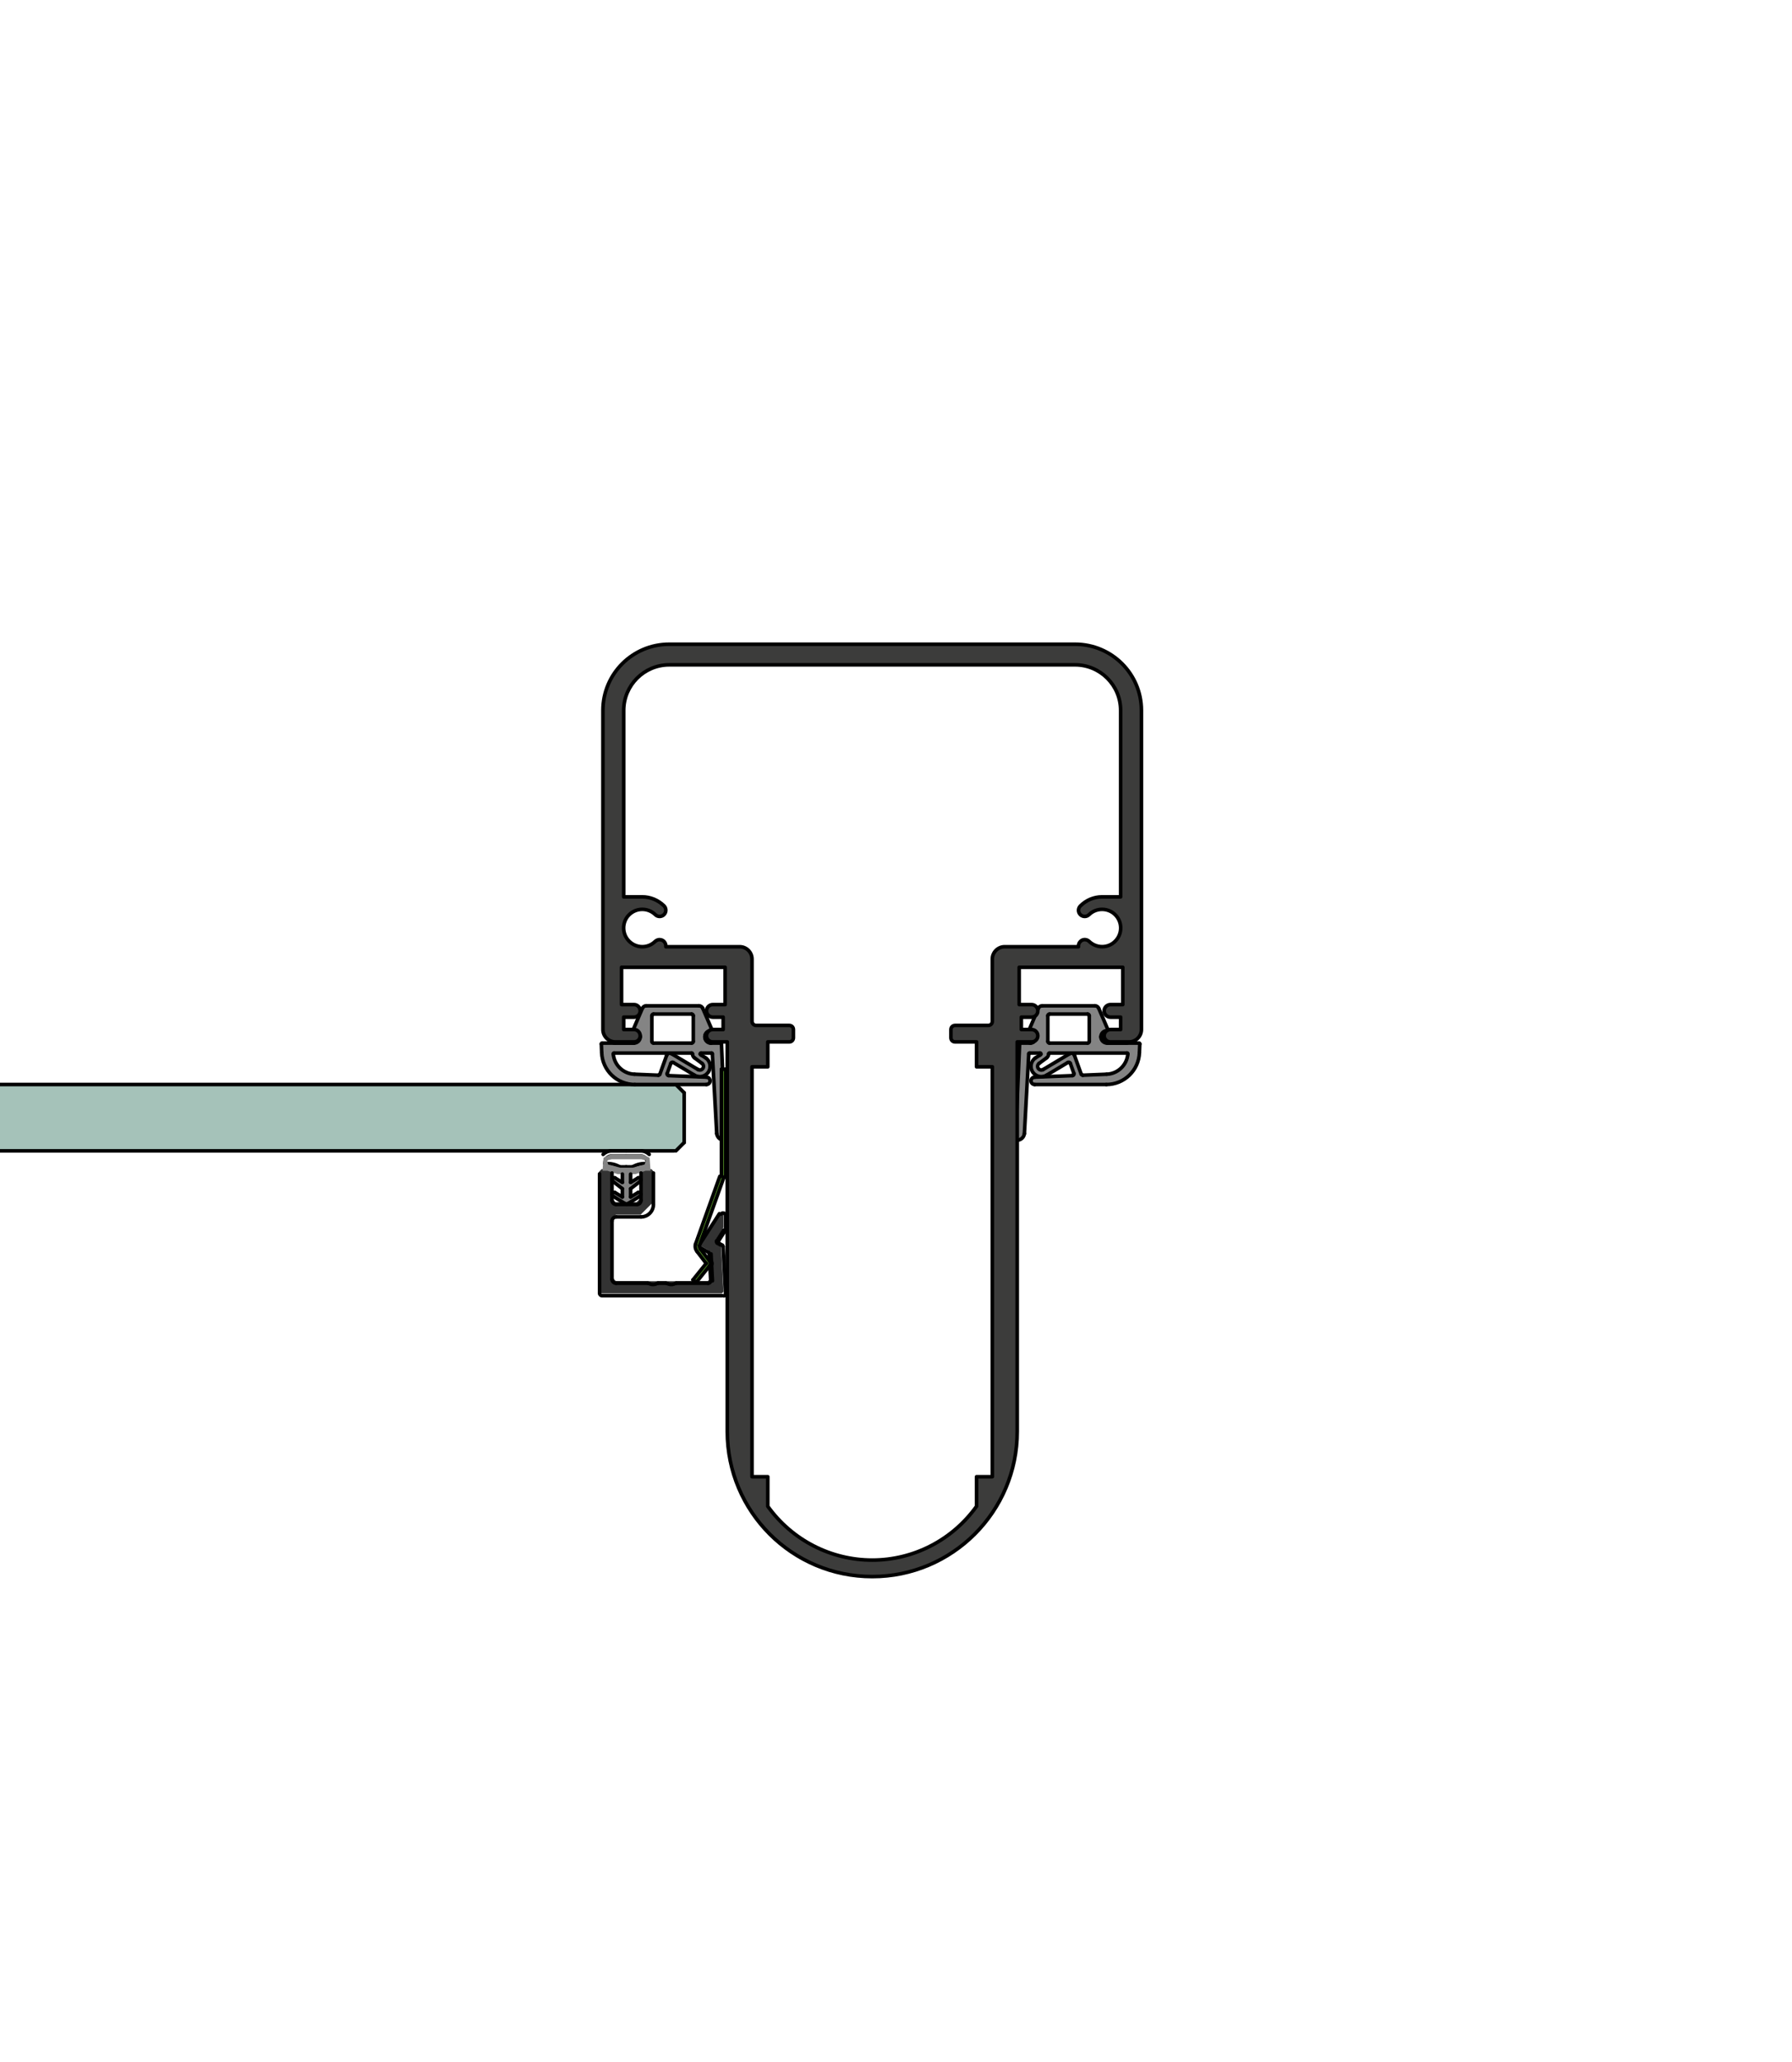 <?xml version="1.0" encoding="utf-8"?>
<!-- Generator: Adobe Illustrator 16.0.3, SVG Export Plug-In . SVG Version: 6.00 Build 0)  -->
<!DOCTYPE svg PUBLIC "-//W3C//DTD SVG 1.1//EN" "http://www.w3.org/Graphics/SVG/1.1/DTD/svg11.dtd">
<svg version="1.1" id="Ebene_1" xmlns="http://www.w3.org/2000/svg" xmlns:xlink="http://www.w3.org/1999/xlink" x="0px" y="0px"
	 width="100px" height="115px" viewBox="0 0 100 115" enable-background="new 0 0 100 115" xml:space="preserve">
<g id="HATCH_190_">
	<polygon fill-rule="evenodd" clip-rule="evenodd" fill="#A5C2B9" points="38.08,60.947 37.618,60.485 -2.641,60.485 -3.103,60.947 
		-3.103,63.721 -2.641,64.184 37.618,64.184 38.08,63.721 	"/>
</g>
<g id="LINE_11362_">
	
		<line fill="none" stroke="#000000" stroke-width="0.2" stroke-linecap="round" stroke-linejoin="round" stroke-miterlimit="10" x1="-2.641" y1="60.485" x2="37.618" y2="60.485"/>
</g>
<g id="LINE_11363_">
	
		<line fill="none" stroke="#000000" stroke-width="0.2" stroke-linecap="round" stroke-linejoin="round" stroke-miterlimit="10" x1="37.717" y1="60.485" x2="38.179" y2="60.947"/>
</g>
<g id="LINE_11364_">
	
		<line fill="none" stroke="#000000" stroke-width="0.2" stroke-linecap="round" stroke-linejoin="round" stroke-miterlimit="10" x1="38.179" y1="60.947" x2="38.179" y2="63.721"/>
</g>
<g id="LINE_11365_">
	
		<line fill="none" stroke="#000000" stroke-width="0.2" stroke-linecap="round" stroke-linejoin="round" stroke-miterlimit="10" x1="38.179" y1="63.721" x2="37.717" y2="64.184"/>
</g>
<g id="LINE_11366_">
	
		<line fill="none" stroke="#000000" stroke-width="0.2" stroke-linecap="round" stroke-linejoin="round" stroke-miterlimit="10" x1="37.618" y1="64.184" x2="-2.641" y2="64.184"/>
</g>
<g id="HATCH_188_">
	<path fill-rule="evenodd" clip-rule="evenodd" fill="#848484" d="M35.339,57.416l0.508-1.183c0.037-0.085,0.12-0.14,0.212-0.14
		h2.943c0.093,0,0.176,0.055,0.213,0.14l0.507,1.183c0.003,0.005,0.003,0.011,0.004,0.018c0,0.025-0.02,0.047-0.045,0.047
		c-0.191,0-0.347,0.155-0.347,0.347s0.155,0.347,0.347,0.347h0.534c0.025,0,0.045,0.02,0.046,0.044l0.229,5.364
		c-0.013,0.003-0.026,0.005-0.039,0.006c-0.228,0.023-0.432-0.142-0.456-0.369l-0.243-4.446c-0.001-0.024-0.021-0.044-0.046-0.044
		h-0.588c-0.026,0-0.046,0.021-0.046,0.046c0,0.011,0.003,0.021,0.009,0.028c0.01,0.014,0.023,0.025,0.038,0.034l0.274,0.172
		c0.239,0.176,0.305,0.504,0.153,0.758c-0.163,0.272-0.516,0.361-0.789,0.198l-1.188-0.709c-0.044-0.026-0.101-0.012-0.127,0.031
		c-0.003,0.006-0.006,0.011-0.007,0.017l-0.203,0.562c-0.017,0.049,0.008,0.102,0.056,0.118c0.009,0.003,0.018,0.005,0.027,0.006
		l2.104,0.086c0.113,0,0.205,0.091,0.205,0.205c0,0.113-0.091,0.205-0.205,0.205h-3.998c-0.994,0-1.81-0.786-1.848-1.778
		l-0.019-0.486c0-0.026,0.021-0.047,0.046-0.047h1.778c0.191,0,0.347-0.155,0.347-0.347s-0.155-0.347-0.346-0.347
		c-0.006,0-0.013-0.001-0.019-0.004C35.34,57.467,35.33,57.439,35.339,57.416L35.339,57.416z M36.467,56.556
		c-0.051,0-0.092,0.041-0.092,0.093v1.433c0,0.052,0.042,0.093,0.092,0.093h2.128c0.051,0,0.092-0.041,0.092-0.093v-1.433
		c0-0.052-0.041-0.093-0.092-0.093H36.467L36.467,56.556z M34.267,58.729c-0.026,0-0.046,0.021-0.046,0.046
		c0,0.006,0.001,0.011,0.003,0.017c0.057,0.617,0.563,1.097,1.182,1.12l1.331,0.055c0.04,0.002,0.077-0.023,0.09-0.062l0.375-1.043
		c0.004-0.012,0.009-0.022,0.015-0.032c0.052-0.088,0.166-0.116,0.253-0.063l1.477,0.882c0.097,0.059,0.223,0.026,0.281-0.07
		c0.054-0.091,0.031-0.208-0.054-0.271l-0.418-0.308c-0.071-0.053-0.113-0.136-0.113-0.225c0-0.025-0.021-0.046-0.046-0.046H34.267
		L34.267,58.729z"/>
</g>
<g id="HATCH_189_">
	<path fill-rule="evenodd" clip-rule="evenodd" fill="#848484" d="M61.821,57.416l-0.508-1.183c-0.037-0.085-0.12-0.14-0.212-0.14
		h-2.944c-0.092,0-0.176,0.055-0.212,0.14l-0.508,1.183c-0.01,0.023,0.001,0.051,0.024,0.061c0.005,0.003,0.011,0.004,0.017,0.004
		c0.191,0,0.347,0.155,0.347,0.347s-0.155,0.347-0.347,0.347h-0.534c-0.024,0-0.045,0.02-0.046,0.044l-0.229,5.364
		c0.225,0.046,0.444-0.1,0.489-0.324c0.003-0.013,0.005-0.026,0.006-0.039l0.244-4.446c0-0.024,0.021-0.044,0.046-0.044h0.588
		c0.01,0,0.019,0.003,0.027,0.009c0.021,0.016,0.024,0.045,0.009,0.065c-0.01,0.014-0.023,0.025-0.037,0.034l-0.275,0.172
		c-0.256,0.188-0.311,0.548-0.122,0.804c0.176,0.239,0.503,0.305,0.758,0.152l1.188-0.709c0.005-0.004,0.011-0.006,0.016-0.008
		c0.048-0.018,0.101,0.008,0.118,0.056l0.203,0.562c0.003,0.009,0.005,0.019,0.005,0.027c0.001,0.052-0.038,0.095-0.089,0.097
		l-2.104,0.086c-0.113,0-0.205,0.092-0.205,0.205s0.092,0.205,0.206,0.205h3.997c0.994,0,1.81-0.786,1.848-1.778l0.019-0.486
		c0-0.025-0.02-0.047-0.045-0.047c-0.001,0-1.779,0-1.779,0c-0.192,0-0.347-0.155-0.347-0.347s0.154-0.347,0.346-0.347
		c0.025,0,0.046-0.021,0.046-0.047C61.825,57.428,61.824,57.422,61.821,57.416L61.821,57.416z M60.693,56.556
		c0.051,0,0.092,0.041,0.092,0.093v1.433c0,0.052-0.042,0.093-0.092,0.093h-2.128c-0.05,0-0.092-0.041-0.092-0.093v-1.433
		c0-0.052,0.042-0.093,0.092-0.093H60.693L60.693,56.556z M62.894,58.729c0.006,0,0.011,0.001,0.016,0.003
		c0.024,0.009,0.036,0.036,0.027,0.06c-0.056,0.617-0.562,1.097-1.182,1.12l-1.33,0.055c-0.041,0.002-0.077-0.023-0.091-0.062
		l-0.375-1.043c-0.034-0.096-0.14-0.146-0.236-0.111c-0.011,0.004-0.022,0.01-0.032,0.016l-1.477,0.882
		c-0.091,0.055-0.208,0.031-0.271-0.055c-0.067-0.091-0.047-0.219,0.044-0.286l0.418-0.308c0.071-0.053,0.113-0.136,0.113-0.225
		c0-0.025,0.021-0.046,0.046-0.046H62.894L62.894,58.729z"/>
</g>
<g id="LINE_11460_">
	
		<line fill="none" stroke="#000000" stroke-width="0.2" stroke-linecap="round" stroke-linejoin="round" stroke-miterlimit="10" x1="34.943" y1="65.079" x2="35.299" y2="65.079"/>
</g>
<g id="ARC_4603_">
	<path fill="none" stroke="#000000" stroke-width="0.2" stroke-linecap="round" stroke-linejoin="round" stroke-miterlimit="10" d="
		M36.127,64.903c-0.288-0.032-0.579,0.029-0.828,0.176"/>
</g>
<g id="ARC_4604_">
	<path fill="none" stroke="#000000" stroke-width="0.2" stroke-linecap="round" stroke-linejoin="round" stroke-miterlimit="10" d="
		M36.127,64.903c0.012-0.112-0.023-0.225-0.098-0.31"/>
</g>
<g id="ARC_4605_">
	<path fill="none" stroke="#000000" stroke-width="0.2" stroke-linecap="round" stroke-linejoin="round" stroke-miterlimit="10" d="
		M36.029,64.594c-0.068-0.076-0.163-0.122-0.264-0.13"/>
</g>
<g id="LINE_11461_">
	
		<line fill="none" stroke="#000000" stroke-width="0.2" stroke-linecap="round" stroke-linejoin="round" stroke-miterlimit="10" x1="35.765" y1="64.464" x2="34.943" y2="64.464"/>
</g>
<g id="LINE_11462_">
	
		<line fill="none" stroke="#000000" stroke-width="0.2" stroke-linecap="round" stroke-linejoin="round" stroke-miterlimit="10" x1="34.943" y1="64.464" x2="34.122" y2="64.464"/>
</g>
<g id="ARC_4606_">
	<path fill="none" stroke="#000000" stroke-width="0.2" stroke-linecap="round" stroke-linejoin="round" stroke-miterlimit="10" d="
		M34.122,64.464c-0.101,0.008-0.196,0.054-0.264,0.13"/>
</g>
<g id="ARC_4607_">
	<path fill="none" stroke="#000000" stroke-width="0.2" stroke-linecap="round" stroke-linejoin="round" stroke-miterlimit="10" d="
		M33.858,64.594c-0.074,0.085-0.11,0.197-0.098,0.31"/>
</g>
<g id="ARC_4608_">
	<path fill="none" stroke="#000000" stroke-width="0.2" stroke-linecap="round" stroke-linejoin="round" stroke-miterlimit="10" d="
		M34.588,65.079c-0.25-0.146-0.541-0.208-0.828-0.176"/>
</g>
<g id="LINE_11463_">
	
		<line fill="none" stroke="#000000" stroke-width="0.2" stroke-linecap="round" stroke-linejoin="round" stroke-miterlimit="10" x1="34.588" y1="65.079" x2="34.943" y2="65.079"/>
</g>
<g id="ARC_4614_">
	<path fill="none" stroke="#000000" stroke-width="0.2" stroke-linecap="round" stroke-linejoin="round" stroke-miterlimit="10" d="
		M34.061,64.184c-0.151,0.023-0.292,0.093-0.403,0.198"/>
</g>
<g id="LINE_11473_">
	
		<line fill="none" stroke="#000000" stroke-width="0.2" stroke-linecap="round" stroke-linejoin="round" stroke-miterlimit="10" x1="34.061" y1="64.184" x2="34.943" y2="64.184"/>
</g>
<g id="LINE_11474_">
	
		<line fill="none" stroke="#000000" stroke-width="0.2" stroke-linecap="round" stroke-linejoin="round" stroke-miterlimit="10" x1="34.943" y1="64.184" x2="35.826" y2="64.184"/>
</g>
<g id="ARC_4615_">
	<path fill="none" stroke="#000000" stroke-width="0.2" stroke-linecap="round" stroke-linejoin="round" stroke-miterlimit="10" d="
		M36.229,64.382c-0.111-0.105-0.252-0.175-0.403-0.198"/>
</g>
<g id="ARC_4621_">
	<path fill="none" stroke="#000000" stroke-width="0.2" stroke-linecap="round" stroke-linejoin="round" stroke-miterlimit="10" d="
		M34.267,58.729c-0.025,0-0.046,0.021-0.046,0.046c0,0.006,0.001,0.012,0.003,0.017"/>
</g>
<g id="ARC_4622_">
	<path fill="none" stroke="#000000" stroke-width="0.2" stroke-linecap="round" stroke-linejoin="round" stroke-miterlimit="10" d="
		M34.223,58.791c0.057,0.617,0.563,1.097,1.182,1.12"/>
</g>
<g id="LINE_11484_">
	
		<line fill="none" stroke="#000000" stroke-width="0.2" stroke-linecap="round" stroke-linejoin="round" stroke-miterlimit="10" x1="35.405" y1="59.911" x2="36.735" y2="59.966"/>
</g>
<g id="ARC_4623_">
	<path fill="none" stroke="#000000" stroke-width="0.2" stroke-linecap="round" stroke-linejoin="round" stroke-miterlimit="10" d="
		M36.735,59.966c0.041,0.001,0.077-0.023,0.091-0.062"/>
</g>
<g id="LINE_11485_">
	
		<line fill="none" stroke="#000000" stroke-width="0.2" stroke-linecap="round" stroke-linejoin="round" stroke-miterlimit="10" x1="36.826" y1="59.904" x2="37.201" y2="58.861"/>
</g>
<g id="ARC_4624_">
	<path fill="none" stroke="#000000" stroke-width="0.2" stroke-linecap="round" stroke-linejoin="round" stroke-miterlimit="10" d="
		M37.47,58.766c-0.088-0.053-0.201-0.024-0.253,0.063c-0.006,0.011-0.011,0.021-0.016,0.032"/>
</g>
<g id="LINE_11486_">
	
		<line fill="none" stroke="#000000" stroke-width="0.2" stroke-linecap="round" stroke-linejoin="round" stroke-miterlimit="10" x1="37.47" y1="58.766" x2="38.947" y2="59.647"/>
</g>
<g id="ARC_4625_">
	<path fill="none" stroke="#000000" stroke-width="0.2" stroke-linecap="round" stroke-linejoin="round" stroke-miterlimit="10" d="
		M38.947,59.647c0.097,0.059,0.223,0.026,0.281-0.07c0.054-0.091,0.031-0.208-0.055-0.271"/>
</g>
<g id="LINE_11487_">
	
		<line fill="none" stroke="#000000" stroke-width="0.2" stroke-linecap="round" stroke-linejoin="round" stroke-miterlimit="10" x1="39.174" y1="59.307" x2="38.756" y2="58.998"/>
</g>
<g id="ARC_4626_">
	<path fill="none" stroke="#000000" stroke-width="0.2" stroke-linecap="round" stroke-linejoin="round" stroke-miterlimit="10" d="
		M38.643,58.774c0,0.089,0.042,0.172,0.113,0.224"/>
</g>
<g id="ARC_4627_">
	<path fill="none" stroke="#000000" stroke-width="0.2" stroke-linecap="round" stroke-linejoin="round" stroke-miterlimit="10" d="
		M38.643,58.774c0-0.025-0.021-0.046-0.046-0.046"/>
</g>
<g id="LINE_11488_">
	
		<line fill="none" stroke="#000000" stroke-width="0.2" stroke-linecap="round" stroke-linejoin="round" stroke-miterlimit="10" x1="38.597" y1="58.729" x2="34.267" y2="58.729"/>
</g>
<g id="ARC_4628_">
	<path fill="none" stroke="#000000" stroke-width="0.2" stroke-linecap="round" stroke-linejoin="round" stroke-miterlimit="10" d="
		M36.467,56.556c-0.051,0-0.092,0.042-0.092,0.093"/>
</g>
<g id="LINE_11489_">
	
		<line fill="none" stroke="#000000" stroke-width="0.2" stroke-linecap="round" stroke-linejoin="round" stroke-miterlimit="10" x1="36.375" y1="56.648" x2="36.375" y2="58.081"/>
</g>
<g id="ARC_4629_">
	<path fill="none" stroke="#000000" stroke-width="0.2" stroke-linecap="round" stroke-linejoin="round" stroke-miterlimit="10" d="
		M36.375,58.081c0,0.052,0.042,0.093,0.092,0.093"/>
</g>
<g id="LINE_11490_">
	
		<line fill="none" stroke="#000000" stroke-width="0.2" stroke-linecap="round" stroke-linejoin="round" stroke-miterlimit="10" x1="36.467" y1="58.174" x2="38.595" y2="58.174"/>
</g>
<g id="ARC_4630_">
	<path fill="none" stroke="#000000" stroke-width="0.2" stroke-linecap="round" stroke-linejoin="round" stroke-miterlimit="10" d="
		M38.595,58.174c0.051,0,0.093-0.041,0.093-0.093"/>
</g>
<g id="LINE_11491_">
	
		<line fill="none" stroke="#000000" stroke-width="0.2" stroke-linecap="round" stroke-linejoin="round" stroke-miterlimit="10" x1="38.688" y1="58.081" x2="38.688" y2="56.648"/>
</g>
<g id="ARC_4631_">
	<path fill="none" stroke="#000000" stroke-width="0.2" stroke-linecap="round" stroke-linejoin="round" stroke-miterlimit="10" d="
		M38.688,56.648c0-0.051-0.042-0.093-0.093-0.093"/>
</g>
<g id="LINE_11492_">
	
		<line fill="none" stroke="#000000" stroke-width="0.2" stroke-linecap="round" stroke-linejoin="round" stroke-miterlimit="10" x1="38.595" y1="56.556" x2="36.467" y2="56.556"/>
</g>
<g id="LINE_11493_">
	
		<line fill="none" stroke="#000000" stroke-width="0.2" stroke-linecap="round" stroke-linejoin="round" stroke-miterlimit="10" x1="35.339" y1="57.416" x2="35.847" y2="56.233"/>
</g>
<g id="ARC_4632_">
	<path fill="none" stroke="#000000" stroke-width="0.2" stroke-linecap="round" stroke-linejoin="round" stroke-miterlimit="10" d="
		M36.06,56.094c-0.092,0-0.176,0.055-0.212,0.14"/>
</g>
<g id="LINE_11494_">
	
		<line fill="none" stroke="#000000" stroke-width="0.2" stroke-linecap="round" stroke-linejoin="round" stroke-miterlimit="10" x1="36.06" y1="56.094" x2="39.003" y2="56.094"/>
</g>
<g id="ARC_4633_">
	<path fill="none" stroke="#000000" stroke-width="0.2" stroke-linecap="round" stroke-linejoin="round" stroke-miterlimit="10" d="
		M39.215,56.233c-0.036-0.085-0.12-0.14-0.212-0.14"/>
</g>
<g id="LINE_11495_">
	
		<line fill="none" stroke="#000000" stroke-width="0.2" stroke-linecap="round" stroke-linejoin="round" stroke-miterlimit="10" x1="39.215" y1="56.233" x2="39.723" y2="57.416"/>
</g>
<g id="ARC_4634_">
	<path fill="none" stroke="#000000" stroke-width="0.2" stroke-linecap="round" stroke-linejoin="round" stroke-miterlimit="10" d="
		M39.682,57.48c0.025-0.001,0.046-0.021,0.045-0.047c0-0.006-0.001-0.012-0.004-0.018"/>
</g>
<g id="ARC_4635_">
	<path fill="none" stroke="#000000" stroke-width="0.2" stroke-linecap="round" stroke-linejoin="round" stroke-miterlimit="10" d="
		M39.682,57.48c-0.191,0-0.347,0.155-0.347,0.347"/>
</g>
<g id="ARC_4636_">
	<path fill="none" stroke="#000000" stroke-width="0.2" stroke-linecap="round" stroke-linejoin="round" stroke-miterlimit="10" d="
		M39.335,57.827c0,0.191,0.155,0.347,0.347,0.347"/>
</g>
<g id="LINE_11496_">
	
		<line fill="none" stroke="#000000" stroke-width="0.2" stroke-linecap="round" stroke-linejoin="round" stroke-miterlimit="10" x1="39.682" y1="58.174" x2="40.215" y2="58.174"/>
</g>
<g id="ARC_4637_">
	<path fill="none" stroke="#000000" stroke-width="0.2" stroke-linecap="round" stroke-linejoin="round" stroke-miterlimit="10" d="
		M40.261,58.218c-0.001-0.024-0.021-0.044-0.046-0.044"/>
</g>
<g id="LINE_11497_">
	
		<line fill="none" stroke="#000000" stroke-width="0.2" stroke-linecap="round" stroke-linejoin="round" stroke-miterlimit="10" x1="40.261" y1="58.218" x2="40.491" y2="63.582"/>
</g>
<g id="ARC_4638_">
	<path fill="none" stroke="#000000" stroke-width="0.2" stroke-linecap="round" stroke-linejoin="round" stroke-miterlimit="10" d="
		M39.996,63.219c0.023,0.228,0.228,0.394,0.456,0.369c0.013-0.001,0.026-0.003,0.039-0.006"/>
</g>
<g id="LINE_11498_">
	
		<line fill="none" stroke="#000000" stroke-width="0.2" stroke-linecap="round" stroke-linejoin="round" stroke-miterlimit="10" x1="39.996" y1="63.219" x2="39.752" y2="58.772"/>
</g>
<g id="ARC_4639_">
	<path fill="none" stroke="#000000" stroke-width="0.2" stroke-linecap="round" stroke-linejoin="round" stroke-miterlimit="10" d="
		M39.752,58.772c-0.001-0.024-0.021-0.044-0.046-0.044"/>
</g>
<g id="LINE_11499_">
	
		<line fill="none" stroke="#000000" stroke-width="0.2" stroke-linecap="round" stroke-linejoin="round" stroke-miterlimit="10" x1="39.706" y1="58.729" x2="39.118" y2="58.729"/>
</g>
<g id="ARC_4640_">
	<path fill="none" stroke="#000000" stroke-width="0.2" stroke-linecap="round" stroke-linejoin="round" stroke-miterlimit="10" d="
		M39.118,58.729c-0.026,0-0.046,0.021-0.046,0.046c0,0.011,0.003,0.021,0.009,0.028"/>
</g>
<g id="ARC_4641_">
	<path fill="none" stroke="#000000" stroke-width="0.2" stroke-linecap="round" stroke-linejoin="round" stroke-miterlimit="10" d="
		M39.081,58.803c0.01,0.014,0.023,0.025,0.038,0.034"/>
</g>
<g id="LINE_11500_">
	
		<line fill="none" stroke="#000000" stroke-width="0.2" stroke-linecap="round" stroke-linejoin="round" stroke-miterlimit="10" x1="39.119" y1="58.837" x2="39.393" y2="59.009"/>
</g>
<g id="ARC_4642_">
	<path fill="none" stroke="#000000" stroke-width="0.2" stroke-linecap="round" stroke-linejoin="round" stroke-miterlimit="10" d="
		M38.757,59.965c0.272,0.163,0.625,0.074,0.789-0.198c0.152-0.254,0.086-0.582-0.153-0.758"/>
</g>
<g id="LINE_11501_">
	
		<line fill="none" stroke="#000000" stroke-width="0.2" stroke-linecap="round" stroke-linejoin="round" stroke-miterlimit="10" x1="38.757" y1="59.965" x2="37.57" y2="59.256"/>
</g>
<g id="ARC_4643_">
	<path fill="none" stroke="#000000" stroke-width="0.2" stroke-linecap="round" stroke-linejoin="round" stroke-miterlimit="10" d="
		M37.57,59.256c-0.044-0.026-0.101-0.012-0.127,0.031c-0.003,0.006-0.005,0.011-0.007,0.017"/>
</g>
<g id="LINE_11502_">
	
		<line fill="none" stroke="#000000" stroke-width="0.2" stroke-linecap="round" stroke-linejoin="round" stroke-miterlimit="10" x1="37.436" y1="59.304" x2="37.233" y2="59.865"/>
</g>
<g id="ARC_4644_">
	<path fill="none" stroke="#000000" stroke-width="0.2" stroke-linecap="round" stroke-linejoin="round" stroke-miterlimit="10" d="
		M37.233,59.865c-0.018,0.049,0.007,0.102,0.056,0.118c0.009,0.004,0.018,0.005,0.027,0.006"/>
</g>
<g id="LINE_11503_">
	
		<line fill="none" stroke="#000000" stroke-width="0.2" stroke-linecap="round" stroke-linejoin="round" stroke-miterlimit="10" x1="37.316" y1="59.989" x2="39.421" y2="60.074"/>
</g>
<g id="ARC_4645_">
	<path fill="none" stroke="#000000" stroke-width="0.2" stroke-linecap="round" stroke-linejoin="round" stroke-miterlimit="10" d="
		M39.42,60.485c0.113,0,0.205-0.092,0.205-0.205s-0.091-0.205-0.205-0.206"/>
</g>
<g id="LINE_11504_">
	
		<line fill="none" stroke="#000000" stroke-width="0.2" stroke-linecap="round" stroke-linejoin="round" stroke-miterlimit="10" x1="39.42" y1="60.485" x2="35.423" y2="60.485"/>
</g>
<g id="ARC_4646_">
	<path fill="none" stroke="#000000" stroke-width="0.2" stroke-linecap="round" stroke-linejoin="round" stroke-miterlimit="10" d="
		M33.576,58.707c0.038,0.992,0.854,1.778,1.848,1.778"/>
</g>
<g id="LINE_11505_">
	
		<line fill="none" stroke="#000000" stroke-width="0.2" stroke-linecap="round" stroke-linejoin="round" stroke-miterlimit="10" x1="33.576" y1="58.707" x2="33.557" y2="58.221"/>
</g>
<g id="ARC_4647_">
	<path fill="none" stroke="#000000" stroke-width="0.2" stroke-linecap="round" stroke-linejoin="round" stroke-miterlimit="10" d="
		M33.604,58.174c-0.026,0-0.046,0.021-0.046,0.046"/>
</g>
<g id="LINE_11506_">
	
		<line fill="none" stroke="#000000" stroke-width="0.2" stroke-linecap="round" stroke-linejoin="round" stroke-miterlimit="10" x1="33.604" y1="58.174" x2="35.381" y2="58.174"/>
</g>
<g id="ARC_4648_">
	<path fill="none" stroke="#000000" stroke-width="0.2" stroke-linecap="round" stroke-linejoin="round" stroke-miterlimit="10" d="
		M35.381,58.174c0.191,0,0.347-0.155,0.347-0.347"/>
</g>
<g id="ARC_4649_">
	<path fill="none" stroke="#000000" stroke-width="0.2" stroke-linecap="round" stroke-linejoin="round" stroke-miterlimit="10" d="
		M35.728,57.827c0-0.191-0.155-0.347-0.346-0.347"/>
</g>
<g id="ARC_4650_">
	<path fill="none" stroke="#000000" stroke-width="0.2" stroke-linecap="round" stroke-linejoin="round" stroke-miterlimit="10" d="
		M35.339,57.416c-0.01,0.023,0.001,0.051,0.024,0.061c0.006,0.003,0.012,0.004,0.018,0.004"/>
</g>
<g id="ARC_4651_">
	<path fill="none" stroke="#000000" stroke-width="0.2" stroke-linecap="round" stroke-linejoin="round" stroke-miterlimit="10" d="
		M62.938,58.791c0.009-0.024-0.003-0.051-0.027-0.06c-0.005-0.002-0.011-0.003-0.016-0.003"/>
</g>
<g id="ARC_4652_">
	<path fill="none" stroke="#000000" stroke-width="0.2" stroke-linecap="round" stroke-linejoin="round" stroke-miterlimit="10" d="
		M61.755,59.911c0.62-0.023,1.125-0.503,1.182-1.12"/>
</g>
<g id="LINE_11507_">
	
		<line fill="none" stroke="#000000" stroke-width="0.2" stroke-linecap="round" stroke-linejoin="round" stroke-miterlimit="10" x1="61.755" y1="59.911" x2="60.425" y2="59.966"/>
</g>
<g id="ARC_4653_">
	<path fill="none" stroke="#000000" stroke-width="0.2" stroke-linecap="round" stroke-linejoin="round" stroke-miterlimit="10" d="
		M60.334,59.904c0.014,0.038,0.05,0.063,0.091,0.062"/>
</g>
<g id="LINE_11508_">
	
		<line fill="none" stroke="#000000" stroke-width="0.2" stroke-linecap="round" stroke-linejoin="round" stroke-miterlimit="10" x1="60.334" y1="59.904" x2="59.959" y2="58.861"/>
</g>
<g id="ARC_4654_">
	<path fill="none" stroke="#000000" stroke-width="0.2" stroke-linecap="round" stroke-linejoin="round" stroke-miterlimit="10" d="
		M59.959,58.861c-0.035-0.096-0.141-0.146-0.237-0.111c-0.011,0.004-0.022,0.009-0.032,0.016"/>
</g>
<g id="LINE_11509_">
	
		<line fill="none" stroke="#000000" stroke-width="0.2" stroke-linecap="round" stroke-linejoin="round" stroke-miterlimit="10" x1="59.69" y1="58.766" x2="58.213" y2="59.647"/>
</g>
<g id="ARC_4655_">
	<path fill="none" stroke="#000000" stroke-width="0.2" stroke-linecap="round" stroke-linejoin="round" stroke-miterlimit="10" d="
		M57.987,59.307c-0.091,0.067-0.111,0.195-0.043,0.287c0.063,0.085,0.18,0.108,0.27,0.054"/>
</g>
<g id="LINE_11510_">
	
		<line fill="none" stroke="#000000" stroke-width="0.2" stroke-linecap="round" stroke-linejoin="round" stroke-miterlimit="10" x1="57.987" y1="59.307" x2="58.405" y2="58.998"/>
</g>
<g id="ARC_4656_">
	<path fill="none" stroke="#000000" stroke-width="0.2" stroke-linecap="round" stroke-linejoin="round" stroke-miterlimit="10" d="
		M58.405,58.998c0.071-0.052,0.113-0.135,0.113-0.224"/>
</g>
<g id="ARC_4657_">
	<path fill="none" stroke="#000000" stroke-width="0.2" stroke-linecap="round" stroke-linejoin="round" stroke-miterlimit="10" d="
		M58.564,58.729c-0.025,0-0.046,0.021-0.046,0.046"/>
</g>
<g id="LINE_11511_">
	
		<line fill="none" stroke="#000000" stroke-width="0.2" stroke-linecap="round" stroke-linejoin="round" stroke-miterlimit="10" x1="58.564" y1="58.729" x2="62.894" y2="58.729"/>
</g>
<g id="ARC_4658_">
	<path fill="none" stroke="#000000" stroke-width="0.2" stroke-linecap="round" stroke-linejoin="round" stroke-miterlimit="10" d="
		M60.786,56.648c0-0.051-0.042-0.093-0.092-0.093"/>
</g>
<g id="LINE_11512_">
	
		<line fill="none" stroke="#000000" stroke-width="0.2" stroke-linecap="round" stroke-linejoin="round" stroke-miterlimit="10" x1="60.786" y1="56.648" x2="60.786" y2="58.081"/>
</g>
<g id="ARC_4659_">
	<path fill="none" stroke="#000000" stroke-width="0.2" stroke-linecap="round" stroke-linejoin="round" stroke-miterlimit="10" d="
		M60.693,58.174c0.051,0,0.092-0.041,0.092-0.093"/>
</g>
<g id="LINE_11513_">
	
		<line fill="none" stroke="#000000" stroke-width="0.2" stroke-linecap="round" stroke-linejoin="round" stroke-miterlimit="10" x1="60.693" y1="58.174" x2="58.565" y2="58.174"/>
</g>
<g id="ARC_4660_">
	<path fill="none" stroke="#000000" stroke-width="0.2" stroke-linecap="round" stroke-linejoin="round" stroke-miterlimit="10" d="
		M58.473,58.081c0,0.052,0.042,0.093,0.093,0.093"/>
</g>
<g id="LINE_11514_">
	
		<line fill="none" stroke="#000000" stroke-width="0.2" stroke-linecap="round" stroke-linejoin="round" stroke-miterlimit="10" x1="58.473" y1="58.081" x2="58.473" y2="56.648"/>
</g>
<g id="ARC_4661_">
	<path fill="none" stroke="#000000" stroke-width="0.2" stroke-linecap="round" stroke-linejoin="round" stroke-miterlimit="10" d="
		M58.565,56.556c-0.051,0-0.093,0.042-0.093,0.093"/>
</g>
<g id="LINE_11515_">
	
		<line fill="none" stroke="#000000" stroke-width="0.2" stroke-linecap="round" stroke-linejoin="round" stroke-miterlimit="10" x1="58.565" y1="56.556" x2="60.693" y2="56.556"/>
</g>
<g id="LINE_11516_">
	
		<line fill="none" stroke="#000000" stroke-width="0.2" stroke-linecap="round" stroke-linejoin="round" stroke-miterlimit="10" x1="61.821" y1="57.416" x2="61.313" y2="56.233"/>
</g>
<g id="ARC_4662_">
	<path fill="none" stroke="#000000" stroke-width="0.2" stroke-linecap="round" stroke-linejoin="round" stroke-miterlimit="10" d="
		M61.313,56.233c-0.037-0.085-0.12-0.14-0.212-0.14"/>
</g>
<g id="LINE_11517_">
	
		<line fill="none" stroke="#000000" stroke-width="0.2" stroke-linecap="round" stroke-linejoin="round" stroke-miterlimit="10" x1="61.101" y1="56.094" x2="58.158" y2="56.094"/>
</g>
<g id="ARC_4663_">
	<path fill="none" stroke="#000000" stroke-width="0.2" stroke-linecap="round" stroke-linejoin="round" stroke-miterlimit="10" d="
		M58.158,56.094c-0.093,0-0.176,0.055-0.212,0.14"/>
</g>
<g id="LINE_11518_">
	
		<line fill="none" stroke="#000000" stroke-width="0.2" stroke-linecap="round" stroke-linejoin="round" stroke-miterlimit="10" x1="57.945" y1="56.233" x2="57.438" y2="57.416"/>
</g>
<g id="ARC_4664_">
	<path fill="none" stroke="#000000" stroke-width="0.2" stroke-linecap="round" stroke-linejoin="round" stroke-miterlimit="10" d="
		M57.438,57.416c-0.01,0.023,0,0.051,0.024,0.061c0.006,0.002,0.012,0.004,0.018,0.004"/>
</g>
<g id="ARC_4665_">
	<path fill="none" stroke="#000000" stroke-width="0.2" stroke-linecap="round" stroke-linejoin="round" stroke-miterlimit="10" d="
		M57.826,57.827c0-0.191-0.155-0.347-0.347-0.347"/>
</g>
<g id="ARC_4666_">
	<path fill="none" stroke="#000000" stroke-width="0.2" stroke-linecap="round" stroke-linejoin="round" stroke-miterlimit="10" d="
		M57.479,58.174c0.191,0,0.347-0.155,0.347-0.347"/>
</g>
<g id="LINE_11519_">
	
		<line fill="none" stroke="#000000" stroke-width="0.2" stroke-linecap="round" stroke-linejoin="round" stroke-miterlimit="10" x1="57.479" y1="58.174" x2="56.945" y2="58.174"/>
</g>
<g id="ARC_4667_">
	<path fill="none" stroke="#000000" stroke-width="0.2" stroke-linecap="round" stroke-linejoin="round" stroke-miterlimit="10" d="
		M56.945,58.174c-0.024,0-0.045,0.02-0.046,0.044"/>
</g>
<g id="LINE_11520_">
	
		<line fill="none" stroke="#000000" stroke-width="0.2" stroke-linecap="round" stroke-linejoin="round" stroke-miterlimit="10" x1="56.899" y1="58.218" x2="56.67" y2="63.582"/>
</g>
<g id="ARC_4668_">
	<path fill="none" stroke="#000000" stroke-width="0.2" stroke-linecap="round" stroke-linejoin="round" stroke-miterlimit="10" d="
		M56.67,63.582c0.225,0.046,0.444-0.1,0.489-0.324c0.003-0.014,0.005-0.026,0.006-0.039"/>
</g>
<g id="LINE_11521_">
	
		<line fill="none" stroke="#000000" stroke-width="0.2" stroke-linecap="round" stroke-linejoin="round" stroke-miterlimit="10" x1="57.165" y1="63.219" x2="57.408" y2="58.772"/>
</g>
<g id="ARC_4669_">
	<path fill="none" stroke="#000000" stroke-width="0.2" stroke-linecap="round" stroke-linejoin="round" stroke-miterlimit="10" d="
		M57.455,58.729c-0.025,0-0.045,0.02-0.046,0.044"/>
</g>
<g id="LINE_11522_">
	
		<line fill="none" stroke="#000000" stroke-width="0.2" stroke-linecap="round" stroke-linejoin="round" stroke-miterlimit="10" x1="57.455" y1="58.729" x2="58.042" y2="58.729"/>
</g>
<g id="ARC_4670_">
	<path fill="none" stroke="#000000" stroke-width="0.2" stroke-linecap="round" stroke-linejoin="round" stroke-miterlimit="10" d="
		M58.08,58.803c0.015-0.021,0.011-0.05-0.009-0.065c-0.008-0.006-0.018-0.009-0.028-0.009"/>
</g>
<g id="ARC_4671_">
	<path fill="none" stroke="#000000" stroke-width="0.2" stroke-linecap="round" stroke-linejoin="round" stroke-miterlimit="10" d="
		M58.042,58.837c0.015-0.009,0.027-0.021,0.038-0.034"/>
</g>
<g id="LINE_11523_">
	
		<line fill="none" stroke="#000000" stroke-width="0.2" stroke-linecap="round" stroke-linejoin="round" stroke-miterlimit="10" x1="58.042" y1="58.837" x2="57.768" y2="59.009"/>
</g>
<g id="ARC_4672_">
	<path fill="none" stroke="#000000" stroke-width="0.2" stroke-linecap="round" stroke-linejoin="round" stroke-miterlimit="10" d="
		M57.768,59.009c-0.256,0.188-0.311,0.548-0.122,0.804c0.175,0.238,0.503,0.305,0.758,0.152"/>
</g>
<g id="LINE_11524_">
	
		<line fill="none" stroke="#000000" stroke-width="0.2" stroke-linecap="round" stroke-linejoin="round" stroke-miterlimit="10" x1="58.403" y1="59.965" x2="59.591" y2="59.256"/>
</g>
<g id="ARC_4673_">
	<path fill="none" stroke="#000000" stroke-width="0.2" stroke-linecap="round" stroke-linejoin="round" stroke-miterlimit="10" d="
		M59.726,59.304c-0.018-0.048-0.07-0.073-0.119-0.056c-0.005,0.002-0.011,0.005-0.016,0.008"/>
</g>
<g id="LINE_11525_">
	
		<line fill="none" stroke="#000000" stroke-width="0.2" stroke-linecap="round" stroke-linejoin="round" stroke-miterlimit="10" x1="59.726" y1="59.304" x2="59.927" y2="59.865"/>
</g>
<g id="ARC_4674_">
	<path fill="none" stroke="#000000" stroke-width="0.2" stroke-linecap="round" stroke-linejoin="round" stroke-miterlimit="10" d="
		M59.844,59.989c0.051-0.002,0.091-0.045,0.089-0.097c0-0.009-0.002-0.019-0.006-0.027"/>
</g>
<g id="LINE_11526_">
	
		<line fill="none" stroke="#000000" stroke-width="0.2" stroke-linecap="round" stroke-linejoin="round" stroke-miterlimit="10" x1="59.844" y1="59.989" x2="57.74" y2="60.074"/>
</g>
<g id="ARC_4675_">
	<path fill="none" stroke="#000000" stroke-width="0.2" stroke-linecap="round" stroke-linejoin="round" stroke-miterlimit="10" d="
		M57.74,60.074c-0.113,0.001-0.205,0.093-0.205,0.206c0,0.113,0.092,0.205,0.205,0.205"/>
</g>
<g id="LINE_11527_">
	
		<line fill="none" stroke="#000000" stroke-width="0.2" stroke-linecap="round" stroke-linejoin="round" stroke-miterlimit="10" x1="57.74" y1="60.485" x2="61.737" y2="60.485"/>
</g>
<g id="ARC_4676_">
	<path fill="none" stroke="#000000" stroke-width="0.2" stroke-linecap="round" stroke-linejoin="round" stroke-miterlimit="10" d="
		M61.737,60.485c0.994,0,1.81-0.786,1.848-1.778"/>
</g>
<g id="LINE_11528_">
	
		<line fill="none" stroke="#000000" stroke-width="0.2" stroke-linecap="round" stroke-linejoin="round" stroke-miterlimit="10" x1="63.585" y1="58.707" x2="63.604" y2="58.221"/>
</g>
<g id="ARC_4677_">
	<path fill="none" stroke="#000000" stroke-width="0.2" stroke-linecap="round" stroke-linejoin="round" stroke-miterlimit="10" d="
		M63.604,58.221c0-0.025-0.02-0.047-0.045-0.047"/>
</g>
<g id="LINE_11529_">
	
		<line fill="none" stroke="#000000" stroke-width="0.2" stroke-linecap="round" stroke-linejoin="round" stroke-miterlimit="10" x1="63.557" y1="58.174" x2="61.78" y2="58.174"/>
</g>
<g id="ARC_4678_">
	<path fill="none" stroke="#000000" stroke-width="0.2" stroke-linecap="round" stroke-linejoin="round" stroke-miterlimit="10" d="
		M61.433,57.827c0,0.191,0.155,0.347,0.347,0.347"/>
</g>
<g id="ARC_4679_">
	<path fill="none" stroke="#000000" stroke-width="0.2" stroke-linecap="round" stroke-linejoin="round" stroke-miterlimit="10" d="
		M61.779,57.48c-0.191,0-0.346,0.155-0.346,0.347"/>
</g>
<g id="ARC_4680_">
	<path fill="none" stroke="#000000" stroke-width="0.2" stroke-linecap="round" stroke-linejoin="round" stroke-miterlimit="10" d="
		M61.779,57.48c0.025,0,0.046-0.021,0.046-0.047c0-0.006-0.001-0.012-0.003-0.018"/>
</g>
<g id="HATCH_148_">
	<polygon fill-rule="evenodd" clip-rule="evenodd" fill="#333333" points="34.131,67.976 34.362,67.744 35.749,67.744 
		36.442,67.051 36.442,65.295 36.35,65.202 35.841,65.202 35.749,65.295 35.749,66.82 35.518,67.051 34.362,67.051 34.131,66.82 
		34.131,65.295 34.039,65.202 33.576,65.202 33.438,65.341 33.438,71.998 33.576,72.137 40.279,72.137 40.372,72.039 40.232,69.385 
		40.186,69.309 39.924,69.157 40.356,68.484 40.372,68.435 40.372,67.652 40.116,67.577 39,69.313 39.031,69.443 39.557,69.746 
		39.638,71.297 39.5,71.443 37.706,71.443 37.661,71.454 37.213,71.454 37.168,71.443 36.688,71.443 36.644,71.454 36.196,71.454 
		36.151,71.443 34.362,71.443 34.131,71.212 	"/>
</g>
<g id="HATCH_147_">
	<path fill-rule="evenodd" clip-rule="evenodd" fill="#848484" d="M34.73,66.758l-0.419-0.254l-0.095,0.211l0.514,0.324l0.175,0.096
		l0.056,0.015l0.056-0.015l0.175-0.096l0.514-0.324l-0.094-0.211l-0.419,0.254v-0.463l0.514-0.395l-0.094-0.211l-0.419,0.253V65.48
		h0.278l0.554-0.186h0.278l-0.055-0.726l-0.403-0.198h-0.883h-0.883l-0.403,0.198l-0.055,0.726h0.277l0.555,0.186h0.277v0.462
		l-0.419-0.253L34.216,65.9l0.514,0.395V66.758z M34.605,65.122l-0.666-0.177l-0.065-0.229l0.265-0.063h0.821h0.821l0.264,0.063
		l-0.075,0.229l-0.656,0.177h-0.355H34.605z"/>
</g>
<g id="LINE_59_">
	
		<line fill="none" stroke="#000000" stroke-width="0.2" stroke-linecap="round" stroke-linejoin="round" stroke-miterlimit="10" x1="34.73" y1="65.48" x2="34.73" y2="65.943"/>
</g>
<g id="LINE_58_">
	
		<line fill="none" stroke="#000000" stroke-width="0.2" stroke-linecap="round" stroke-linejoin="round" stroke-miterlimit="10" x1="34.73" y1="65.943" x2="34.311" y2="65.689"/>
</g>
<g id="ARC_3894_">
	<path fill="none" stroke="#000000" stroke-width="0.2" stroke-linecap="round" stroke-linejoin="round" stroke-miterlimit="10" d="
		M34.311,65.689c-0.06-0.021-0.126,0.01-0.148,0.07c-0.02,0.053,0.003,0.113,0.053,0.141"/>
</g>
<g id="LINE_57_">
	
		<line fill="none" stroke="#000000" stroke-width="0.2" stroke-linecap="round" stroke-linejoin="round" stroke-miterlimit="10" x1="34.216" y1="65.9" x2="34.73" y2="66.295"/>
</g>
<g id="LINE_56_">
	
		<line fill="none" stroke="#000000" stroke-width="0.2" stroke-linecap="round" stroke-linejoin="round" stroke-miterlimit="10" x1="34.73" y1="66.295" x2="34.73" y2="66.758"/>
</g>
<g id="LINE_55_">
	
		<line fill="none" stroke="#000000" stroke-width="0.2" stroke-linecap="round" stroke-linejoin="round" stroke-miterlimit="10" x1="34.73" y1="66.758" x2="34.311" y2="66.504"/>
</g>
<g id="ARC_3893_">
	<path fill="none" stroke="#000000" stroke-width="0.2" stroke-linecap="round" stroke-linejoin="round" stroke-miterlimit="10" d="
		M34.311,66.504c-0.06-0.021-0.126,0.01-0.148,0.07c-0.02,0.053,0.003,0.113,0.053,0.141"/>
</g>
<g id="LINE_54_">
	
		<line fill="none" stroke="#000000" stroke-width="0.2" stroke-linecap="round" stroke-linejoin="round" stroke-miterlimit="10" x1="34.216" y1="66.715" x2="34.73" y2="67.039"/>
</g>
<g id="LINE_53_">
	
		<line fill="none" stroke="#000000" stroke-width="0.2" stroke-linecap="round" stroke-linejoin="round" stroke-miterlimit="10" x1="34.73" y1="67.039" x2="34.906" y2="67.135"/>
</g>
<g id="ARC_3892_">
	<path fill="none" stroke="#000000" stroke-width="0.2" stroke-linecap="round" stroke-linejoin="round" stroke-miterlimit="10" d="
		M34.906,67.135c0.017,0.01,0.036,0.015,0.055,0.015"/>
</g>
<g id="ARC_3891_">
	<path fill="none" stroke="#000000" stroke-width="0.2" stroke-linecap="round" stroke-linejoin="round" stroke-miterlimit="10" d="
		M34.961,67.149c0.019,0,0.038-0.005,0.055-0.015"/>
</g>
<g id="LINE_52_">
	
		<line fill="none" stroke="#000000" stroke-width="0.2" stroke-linecap="round" stroke-linejoin="round" stroke-miterlimit="10" x1="35.016" y1="67.135" x2="35.192" y2="67.039"/>
</g>
<g id="LINE_51_">
	
		<line fill="none" stroke="#000000" stroke-width="0.2" stroke-linecap="round" stroke-linejoin="round" stroke-miterlimit="10" x1="35.192" y1="67.039" x2="35.706" y2="66.715"/>
</g>
<g id="ARC_3890_">
	<path fill="none" stroke="#000000" stroke-width="0.2" stroke-linecap="round" stroke-linejoin="round" stroke-miterlimit="10" d="
		M35.706,66.715c0.056-0.031,0.077-0.102,0.046-0.156c-0.027-0.051-0.087-0.073-0.141-0.055"/>
</g>
<g id="LINE_50_">
	
		<line fill="none" stroke="#000000" stroke-width="0.2" stroke-linecap="round" stroke-linejoin="round" stroke-miterlimit="10" x1="35.611" y1="66.504" x2="35.192" y2="66.758"/>
</g>
<g id="LINE_49_">
	
		<line fill="none" stroke="#000000" stroke-width="0.2" stroke-linecap="round" stroke-linejoin="round" stroke-miterlimit="10" x1="35.192" y1="66.758" x2="35.192" y2="66.295"/>
</g>
<g id="LINE_48_">
	
		<line fill="none" stroke="#000000" stroke-width="0.2" stroke-linecap="round" stroke-linejoin="round" stroke-miterlimit="10" x1="35.192" y1="66.295" x2="35.706" y2="65.9"/>
</g>
<g id="ARC_3889_">
	<path fill="none" stroke="#000000" stroke-width="0.2" stroke-linecap="round" stroke-linejoin="round" stroke-miterlimit="10" d="
		M35.706,65.9c0.056-0.031,0.077-0.102,0.046-0.157c-0.027-0.05-0.087-0.073-0.141-0.054"/>
</g>
<g id="LINE_47_">
	
		<line fill="none" stroke="#000000" stroke-width="0.2" stroke-linecap="round" stroke-linejoin="round" stroke-miterlimit="10" x1="35.611" y1="65.689" x2="35.192" y2="65.943"/>
</g>
<g id="LINE_46_">
	
		<line fill="none" stroke="#000000" stroke-width="0.2" stroke-linecap="round" stroke-linejoin="round" stroke-miterlimit="10" x1="35.192" y1="65.943" x2="35.192" y2="65.48"/>
</g>
<g id="ARC_3888_">
	<path fill="none" stroke="#000000" stroke-width="0.2" stroke-linecap="round" stroke-linejoin="round" stroke-miterlimit="10" d="
		M36.217,71.58c0.139,0.076,0.308,0.076,0.447,0"/>
</g>
<g id="ARC_3887_">
	<path fill="none" stroke="#000000" stroke-width="0.2" stroke-linecap="round" stroke-linejoin="round" stroke-miterlimit="10" d="
		M36.709,71.568c-0.016,0-0.031,0.004-0.045,0.012"/>
</g>
<g id="LINE_45_">
	
		<line fill="none" stroke="#000000" stroke-width="0.2" stroke-linecap="round" stroke-linejoin="round" stroke-miterlimit="10" x1="36.709" y1="71.568" x2="37.189" y2="71.568"/>
</g>
<g id="ARC_3886_">
	<path fill="none" stroke="#000000" stroke-width="0.2" stroke-linecap="round" stroke-linejoin="round" stroke-miterlimit="10" d="
		M37.234,71.58c-0.014-0.008-0.029-0.012-0.044-0.012"/>
</g>
<g id="ARC_3885_">
	<path fill="none" stroke="#000000" stroke-width="0.2" stroke-linecap="round" stroke-linejoin="round" stroke-miterlimit="10" d="
		M37.234,71.58c0.14,0.076,0.309,0.076,0.448,0"/>
</g>
<g id="ARC_3884_">
	<path fill="none" stroke="#000000" stroke-width="0.2" stroke-linecap="round" stroke-linejoin="round" stroke-miterlimit="10" d="
		M37.727,71.568c-0.016,0-0.031,0.004-0.045,0.012"/>
</g>
<g id="LINE_44_">
	
		<line fill="none" stroke="#000000" stroke-width="0.2" stroke-linecap="round" stroke-linejoin="round" stroke-miterlimit="10" x1="37.727" y1="71.568" x2="39.521" y2="71.568"/>
</g>
<g id="ARC_3883_">
	<path fill="none" stroke="#000000" stroke-width="0.2" stroke-linecap="round" stroke-linejoin="round" stroke-miterlimit="10" d="
		M39.521,71.568c0.077,0,0.139-0.063,0.139-0.139c0-0.003,0-0.006,0-0.008"/>
</g>
<g id="LINE_43_">
	
		<line fill="none" stroke="#000000" stroke-width="0.2" stroke-linecap="round" stroke-linejoin="round" stroke-miterlimit="10" x1="39.659" y1="71.422" x2="39.581" y2="69.922"/>
</g>
<g id="ARC_3882_">
	<path fill="none" stroke="#000000" stroke-width="0.2" stroke-linecap="round" stroke-linejoin="round" stroke-miterlimit="10" d="
		M39.581,69.922c-0.001-0.031-0.019-0.061-0.046-0.076"/>
</g>
<g id="LINE_42_">
	
		<line fill="none" stroke="#000000" stroke-width="0.2" stroke-linecap="round" stroke-linejoin="round" stroke-miterlimit="10" x1="39.535" y1="69.846" x2="39.052" y2="69.568"/>
</g>
<g id="ARC_3881_">
	<path fill="none" stroke="#000000" stroke-width="0.2" stroke-linecap="round" stroke-linejoin="round" stroke-miterlimit="10" d="
		M39.021,69.438c-0.028,0.043-0.015,0.1,0.028,0.128"/>
</g>
<g id="LINE_41_">
	
		<line fill="none" stroke="#000000" stroke-width="0.2" stroke-linecap="round" stroke-linejoin="round" stroke-miterlimit="10" x1="39.021" y1="69.438" x2="40.137" y2="67.702"/>
</g>
<g id="LINE_40_">
	
		<line fill="none" stroke="#000000" stroke-width="0.2" stroke-linecap="round" stroke-linejoin="round" stroke-miterlimit="10" x1="40.378" y1="68.609" x2="39.998" y2="69.201"/>
</g>
<g id="ARC_3880_">
	<path fill="none" stroke="#000000" stroke-width="0.2" stroke-linecap="round" stroke-linejoin="round" stroke-miterlimit="10" d="
		M39.998,69.201c-0.028,0.043-0.016,0.1,0.027,0.127"/>
</g>
<g id="LINE_39_">
	
		<line fill="none" stroke="#000000" stroke-width="0.2" stroke-linecap="round" stroke-linejoin="round" stroke-miterlimit="10" x1="40.029" y1="69.331" x2="40.207" y2="69.434"/>
</g>
<g id="LINE_38_">
	
		<line fill="none" stroke="#000000" stroke-width="0.2" stroke-linecap="round" stroke-linejoin="round" stroke-miterlimit="10" x1="40.3" y1="72.262" x2="33.597" y2="72.262"/>
</g>
<g id="ARC_3879_">
	<path fill="none" stroke="#000000" stroke-width="0.2" stroke-linecap="round" stroke-linejoin="round" stroke-miterlimit="10" d="
		M33.458,72.123c0,0.076,0.062,0.139,0.139,0.139"/>
</g>
<g id="LINE_37_">
	
		<line fill="none" stroke="#000000" stroke-width="0.2" stroke-linecap="round" stroke-linejoin="round" stroke-miterlimit="10" x1="33.458" y1="72.123" x2="33.458" y2="65.466"/>
</g>
<g id="LINE_36_">
	
		<line fill="none" stroke="#000000" stroke-width="0.2" stroke-linecap="round" stroke-linejoin="round" stroke-miterlimit="10" x1="34.152" y1="65.42" x2="34.152" y2="66.945"/>
</g>
<g id="ARC_3878_">
	<path fill="none" stroke="#000000" stroke-width="0.2" stroke-linecap="round" stroke-linejoin="round" stroke-miterlimit="10" d="
		M34.152,66.945c0,0.127,0.104,0.23,0.231,0.23"/>
</g>
<g id="LINE_35_">
	
		<line fill="none" stroke="#000000" stroke-width="0.2" stroke-linecap="round" stroke-linejoin="round" stroke-miterlimit="10" x1="34.383" y1="67.176" x2="35.539" y2="67.176"/>
</g>
<g id="ARC_3877_">
	<path fill="none" stroke="#000000" stroke-width="0.2" stroke-linecap="round" stroke-linejoin="round" stroke-miterlimit="10" d="
		M35.539,67.176c0.128,0,0.231-0.104,0.231-0.23"/>
</g>
<g id="LINE_34_">
	
		<line fill="none" stroke="#000000" stroke-width="0.2" stroke-linecap="round" stroke-linejoin="round" stroke-miterlimit="10" x1="35.77" y1="66.945" x2="35.77" y2="65.42"/>
</g>
<g id="LINE_33_">
	
		<line fill="none" stroke="#000000" stroke-width="0.2" stroke-linecap="round" stroke-linejoin="round" stroke-miterlimit="10" x1="36.463" y1="65.42" x2="36.463" y2="67.176"/>
</g>
<g id="ARC_3876_">
	<path fill="none" stroke="#000000" stroke-width="0.2" stroke-linecap="round" stroke-linejoin="round" stroke-miterlimit="10" d="
		M35.77,67.869c0.383,0,0.693-0.311,0.693-0.693"/>
</g>
<g id="LINE_32_">
	
		<line fill="none" stroke="#000000" stroke-width="0.2" stroke-linecap="round" stroke-linejoin="round" stroke-miterlimit="10" x1="35.77" y1="67.869" x2="34.383" y2="67.869"/>
</g>
<g id="ARC_3875_">
	<path fill="none" stroke="#000000" stroke-width="0.2" stroke-linecap="round" stroke-linejoin="round" stroke-miterlimit="10" d="
		M34.383,67.869c-0.128,0-0.231,0.104-0.231,0.232"/>
</g>
<g id="LINE_31_">
	
		<line fill="none" stroke="#000000" stroke-width="0.2" stroke-linecap="round" stroke-linejoin="round" stroke-miterlimit="10" x1="34.152" y1="68.102" x2="34.152" y2="71.337"/>
</g>
<g id="ARC_3874_">
	<path fill="none" stroke="#000000" stroke-width="0.2" stroke-linecap="round" stroke-linejoin="round" stroke-miterlimit="10" d="
		M34.152,71.337c0,0.128,0.104,0.231,0.231,0.231"/>
</g>
<g id="LINE_30_">
	
		<line fill="none" stroke="#000000" stroke-width="0.2" stroke-linecap="round" stroke-linejoin="round" stroke-miterlimit="10" x1="34.383" y1="71.568" x2="36.172" y2="71.568"/>
</g>
<g id="ARC_3873_">
	<path fill="none" stroke="#000000" stroke-width="0.2" stroke-linecap="round" stroke-linejoin="round" stroke-miterlimit="10" d="
		M36.217,71.58c-0.014-0.008-0.029-0.012-0.045-0.012"/>
</g>
<g id="HATCH_1_">
	<path fill-rule="evenodd" clip-rule="evenodd" fill="#66B32E" d="M40.169,65.604v-5.97H40.4v6.01l-1.368,3.814
		c-0.015,0.072,0.005,0.147,0.054,0.203l0.493,0.645c0.075,0.084,0.079,0.211,0.008,0.299l-0.737,0.918l-0.18-0.146l0.736-0.917
		c-0.004-0.004-0.008-0.01-0.012-0.014l-0.488-0.639c-0.098-0.115-0.135-0.27-0.098-0.416L40.169,65.604L40.169,65.604z"/>
</g>
<g id="LINE_29_">
	
		<line fill="none" stroke="#000000" stroke-width="0.2" stroke-linecap="round" stroke-linejoin="round" stroke-miterlimit="10" x1="40.4" y1="65.645" x2="39.033" y2="69.459"/>
</g>
<g id="ARC_2826_">
	<path fill="none" stroke="#000000" stroke-width="0.2" stroke-linecap="round" stroke-linejoin="round" stroke-miterlimit="10" d="
		M39.033,69.459c-0.015,0.072,0.005,0.147,0.054,0.203"/>
</g>
<g id="LINE_28_">
	
		<line fill="none" stroke="#000000" stroke-width="0.2" stroke-linecap="round" stroke-linejoin="round" stroke-miterlimit="10" x1="39.087" y1="69.662" x2="39.58" y2="70.307"/>
</g>
<g id="ARC_2824_">
	<path fill="none" stroke="#000000" stroke-width="0.2" stroke-linecap="round" stroke-linejoin="round" stroke-miterlimit="10" d="
		M39.588,70.605c0.071-0.088,0.067-0.215-0.009-0.299"/>
</g>
<g id="LINE_27_">
	
		<line fill="none" stroke="#000000" stroke-width="0.2" stroke-linecap="round" stroke-linejoin="round" stroke-miterlimit="10" x1="39.588" y1="70.605" x2="38.851" y2="71.523"/>
</g>
<g id="LINE_26_">
	
		<line fill="none" stroke="#000000" stroke-width="0.2" stroke-linecap="round" stroke-linejoin="round" stroke-miterlimit="10" x1="38.851" y1="71.523" x2="38.671" y2="71.378"/>
</g>
<g id="LINE_25_">
	
		<line fill="none" stroke="#000000" stroke-width="0.2" stroke-linecap="round" stroke-linejoin="round" stroke-miterlimit="10" x1="38.671" y1="71.378" x2="39.408" y2="70.461"/>
</g>
<g id="ARC_2821_">
	
		<line fill="none" stroke="#000000" stroke-width="0.2" stroke-linecap="round" stroke-linejoin="round" stroke-miterlimit="10" x1="39.396" y1="70.447" x2="39.408" y2="70.461"/>
</g>
<g id="LINE_24_">
	
		<line fill="none" stroke="#000000" stroke-width="0.2" stroke-linecap="round" stroke-linejoin="round" stroke-miterlimit="10" x1="39.396" y1="70.447" x2="38.908" y2="69.809"/>
</g>
<g id="ARC_45_">
	<path fill="none" stroke="#000000" stroke-width="0.2" stroke-linecap="round" stroke-linejoin="round" stroke-miterlimit="10" d="
		M38.811,69.393c-0.037,0.146-0.001,0.301,0.097,0.416"/>
</g>
<g id="LINE_23_">
	
		<line fill="none" stroke="#000000" stroke-width="0.2" stroke-linecap="round" stroke-linejoin="round" stroke-miterlimit="10" x1="38.811" y1="69.393" x2="40.169" y2="65.604"/>
</g>
<g id="LINE_11370_">
	
		<line fill="none" stroke="#000000" stroke-width="0.2" stroke-linecap="round" stroke-linejoin="round" stroke-miterlimit="10" x1="40.259" y1="65.604" x2="40.259" y2="59.635"/>
</g>
<g id="LINE_11371_">
	
		<line fill="none" stroke="#000000" stroke-width="0.2" stroke-linecap="round" stroke-linejoin="round" stroke-miterlimit="10" x1="40.259" y1="59.635" x2="40.491" y2="59.635"/>
</g>
<g id="LINE_11372_">
	
		<line fill="none" stroke="#000000" stroke-width="0.2" stroke-linecap="round" stroke-linejoin="round" stroke-miterlimit="10" x1="40.491" y1="59.635" x2="40.491" y2="65.645"/>
</g>
<g id="ARC_4541_">
	<path fill="none" stroke="#000000" stroke-width="0.2" stroke-linecap="round" stroke-linejoin="round" stroke-miterlimit="10" d="
		M39.679,70.605c0.071-0.089,0.067-0.215-0.009-0.3"/>
</g>
<g id="LINE_11391_">
	
		<line fill="none" stroke="#000000" stroke-width="0.2" stroke-linecap="round" stroke-linejoin="round" stroke-miterlimit="10" x1="39.757" y1="71.434" x2="39.679" y2="69.934"/>
</g>
<g id="ARC_4562_">
	<path fill="none" stroke="#000000" stroke-width="0.2" stroke-linecap="round" stroke-linejoin="round" stroke-miterlimit="10" d="
		M40.491,67.789c0-0.077-0.062-0.139-0.139-0.139c-0.047,0-0.091,0.023-0.117,0.063"/>
</g>
<g id="LINE_11394_">
	
		<line fill="none" stroke="#000000" stroke-width="0.2" stroke-linecap="round" stroke-linejoin="round" stroke-miterlimit="10" x1="40.491" y1="67.789" x2="40.491" y2="68.571"/>
</g>
<g id="ARC_4563_">
	<path fill="none" stroke="#000000" stroke-width="0.2" stroke-linecap="round" stroke-linejoin="round" stroke-miterlimit="10" d="
		M40.476,68.621c0.009-0.015,0.015-0.032,0.015-0.05"/>
</g>
<g id="LINE_11395_">
	
		<line fill="none" stroke="#000000" stroke-width="0.2" stroke-linecap="round" stroke-linejoin="round" stroke-miterlimit="10" x1="40.476" y1="68.621" x2="40.095" y2="69.213"/>
</g>
<g id="ARC_4564_">
	<path fill="none" stroke="#000000" stroke-width="0.2" stroke-linecap="round" stroke-linejoin="round" stroke-miterlimit="10" d="
		M40.095,69.213c-0.027,0.043-0.015,0.1,0.028,0.128"/>
</g>
<g id="LINE_11396_">
	
		<line fill="none" stroke="#000000" stroke-width="0.2" stroke-linecap="round" stroke-linejoin="round" stroke-miterlimit="10" x1="40.127" y1="69.343" x2="40.305" y2="69.445"/>
</g>
<g id="ARC_4565_">
	<path fill="none" stroke="#000000" stroke-width="0.2" stroke-linecap="round" stroke-linejoin="round" stroke-miterlimit="10" d="
		M40.352,69.521c-0.002-0.031-0.019-0.06-0.046-0.075"/>
</g>
<g id="LINE_11397_">
	
		<line fill="none" stroke="#000000" stroke-width="0.2" stroke-linecap="round" stroke-linejoin="round" stroke-miterlimit="10" x1="40.352" y1="69.521" x2="40.491" y2="72.176"/>
</g>
<g id="ARC_4566_">
	<path fill="none" stroke="#000000" stroke-width="0.2" stroke-linecap="round" stroke-linejoin="round" stroke-miterlimit="10" d="
		M40.398,72.272c0.051,0,0.092-0.041,0.092-0.092"/>
</g>
<g id="ARC_4569_">
	<path fill="none" stroke="#000000" stroke-width="0.2" stroke-linecap="round" stroke-linejoin="round" stroke-miterlimit="10" d="
		M57.479,58.174c0.191,0,0.347-0.155,0.347-0.347s-0.155-0.347-0.347-0.347"/>
</g>
<g id="ARC_4572_">
	<path fill="none" stroke="#000000" stroke-width="0.2" stroke-linecap="round" stroke-linejoin="round" stroke-miterlimit="10" d="
		M61.871,57.48c-0.191,0-0.347,0.155-0.347,0.347s0.155,0.347,0.347,0.347"/>
</g>
<g id="LINE_11413_">
	
		<line fill="none" stroke="#000000" stroke-width="0.2" stroke-linecap="round" stroke-linejoin="round" stroke-miterlimit="10" x1="61.871" y1="58.174" x2="62.819" y2="58.174"/>
</g>
<g id="LINE_11414_">
	
		<line fill="none" stroke="#000000" stroke-width="0.2" stroke-linecap="round" stroke-linejoin="round" stroke-miterlimit="10" x1="62.819" y1="58.174" x2="62.911" y2="58.174"/>
</g>
<g id="LINE_11418_">
	<path fill="none" stroke="#000000" stroke-width="0.2" stroke-linecap="round" stroke-linejoin="round" stroke-miterlimit="10" d="
		M33.557,57.48"/>
</g>
<g id="LINE_11419_">
	
		<line fill="none" stroke="#000000" stroke-width="0.2" stroke-linecap="round" stroke-linejoin="round" stroke-miterlimit="10" x1="34.25" y1="58.174" x2="34.342" y2="58.174"/>
</g>
<g id="LINE_11420_">
	
		<line fill="none" stroke="#000000" stroke-width="0.2" stroke-linecap="round" stroke-linejoin="round" stroke-miterlimit="10" x1="34.342" y1="58.174" x2="35.29" y2="58.174"/>
</g>
<g id="ARC_4577_">
	<path fill="none" stroke="#000000" stroke-width="0.2" stroke-linecap="round" stroke-linejoin="round" stroke-miterlimit="10" d="
		M35.29,58.174c0.191,0,0.347-0.155,0.347-0.347s-0.155-0.347-0.347-0.347"/>
</g>
<g id="LINE_11421_">
	<path fill="none" stroke="#000000" stroke-width="0.2" stroke-linecap="round" stroke-linejoin="round" stroke-miterlimit="10" d="
		M35.29,57.48"/>
</g>
<g id="LINE_11423_">
	<path fill="none" stroke="#000000" stroke-width="0.2" stroke-linecap="round" stroke-linejoin="round" stroke-miterlimit="10" d="
		M35.29,56.787"/>
</g>
<g id="ARC_4578_">
	<path fill="none" stroke="#000000" stroke-width="0.2" stroke-linecap="round" stroke-linejoin="round" stroke-miterlimit="10" d="
		M35.29,56.094"/>
</g>
<g id="LINE_11424_">
	<path fill="none" stroke="#000000" stroke-width="0.2" stroke-linecap="round" stroke-linejoin="round" stroke-miterlimit="10" d="
		M35.29,56.094"/>
</g>
<g id="LINE_11429_">
	<path fill="none" stroke="#000000" stroke-width="0.2" stroke-linecap="round" stroke-linejoin="round" stroke-miterlimit="10" d="
		M39.682,56.787"/>
</g>
<g id="LINE_11431_">
	<path fill="none" stroke="#000000" stroke-width="0.2" stroke-linecap="round" stroke-linejoin="round" stroke-miterlimit="10" d="
		M39.682,57.48"/>
</g>
<g id="ARC_4580_">
	<path fill="none" stroke="#000000" stroke-width="0.2" stroke-linecap="round" stroke-linejoin="round" stroke-miterlimit="10" d="
		M39.682,57.48c-0.191,0-0.347,0.155-0.347,0.347s0.155,0.347,0.347,0.347"/>
</g>
<g id="LINE_11432_">
	<path fill="none" stroke="#000000" stroke-width="0.2" stroke-linecap="round" stroke-linejoin="round" stroke-miterlimit="10" d="
		M39.682,58.174"/>
</g>
<g id="LWPOLYLINE_4_">
	
		<path fill="#3C3C3B" stroke="#000000" stroke-width="0.2" stroke-linecap="round" stroke-linejoin="round" stroke-miterlimit="10" d="
		M59.995,35.929h-22.65c-2.04,0-3.7,1.649-3.7,3.689v17.801c0,0.38,0.31,0.689,0.7,0.689h1.04c0.19,0,0.34-0.15,0.34-0.34
		c0-0.19-0.15-0.35-0.34-0.35h-0.58v-0.69h0.58c0.19,0,0.34-0.16,0.34-0.35c0-0.19-0.15-0.351-0.34-0.351h-0.7v-2.08h5.78v2.08
		h-0.69c-0.19,0-0.35,0.16-0.35,0.351c0,0.189,0.16,0.35,0.35,0.35h0.58v0.69h-0.58c-0.19,0-0.35,0.159-0.35,0.35
		c0,0.189,0.16,0.34,0.35,0.34h0.81v21.73c0,4.47,3.62,8.09,8.09,8.09c4.46,0,8.09-3.62,8.09-8.09v-21.73h0.8
		c0.2,0,0.35-0.15,0.35-0.34c0-0.19-0.15-0.35-0.35-0.35h-0.57v-0.69h0.57c0.2,0,0.35-0.16,0.35-0.35c0-0.19-0.15-0.351-0.35-0.351
		h-0.69v-2.08h5.78v2.08h-0.69c-0.19,0-0.35,0.16-0.35,0.351c0,0.189,0.16,0.35,0.35,0.35h0.57v0.69h-0.57
		c-0.19,0-0.35,0.159-0.35,0.35c0,0.189,0.16,0.34,0.35,0.34h1.04c0.38,0,0.69-0.31,0.69-0.689V39.618
		C63.695,37.578,62.035,35.929,59.995,35.929z M62.245,52.479c-0.4,0.42-1.06,0.42-1.47,0.02c-0.14-0.13-0.36-0.13-0.49,0.011
		c-0.08,0.08-0.11,0.18-0.1,0.29h-4.12c-0.38,0-0.69,0.31-0.69,0.689v3.47c0,0.131-0.1,0.23-0.23,0.23h-1.85
		c-0.13,0-0.23,0.1-0.23,0.23v0.46c0,0.13,0.1,0.229,0.23,0.229h1.2v1.39h0.88v22.86h-0.88v1.65c-1.35,1.88-3.51,3-5.82,3
		s-4.48-1.12-5.83-3v-1.65h-0.88v-22.86h0.88v-1.39h1.2c0.13,0,0.23-0.1,0.23-0.229v-0.46c0-0.131-0.1-0.23-0.23-0.23h-1.85
		c-0.12,0-0.23-0.1-0.23-0.23v-3.47c0-0.38-0.31-0.689-0.69-0.689h-4.12c0.02-0.19-0.11-0.37-0.3-0.391
		c-0.1-0.02-0.21,0.021-0.29,0.09c-0.4,0.4-1.04,0.4-1.45,0c-0.41-0.399-0.42-1.06-0.02-1.47c0.4-0.41,1.06-0.42,1.47-0.02
		c0.14,0.14,0.36,0.13,0.49,0c0.14-0.141,0.13-0.36,0-0.49c-0.33-0.32-0.76-0.5-1.21-0.5h-1.04v-10.4c0-1.399,1.14-2.54,2.54-2.54
		h22.65c1.4,0,2.54,1.141,2.54,2.54v10.4h-1.04c-0.45,0-0.88,0.18-1.2,0.5c-0.14,0.13-0.15,0.35-0.01,0.49
		c0.13,0.13,0.35,0.14,0.49,0c0.4-0.391,1.05-0.391,1.45,0C62.635,51.408,62.645,52.068,62.245,52.479z"/>
</g>
</svg>
